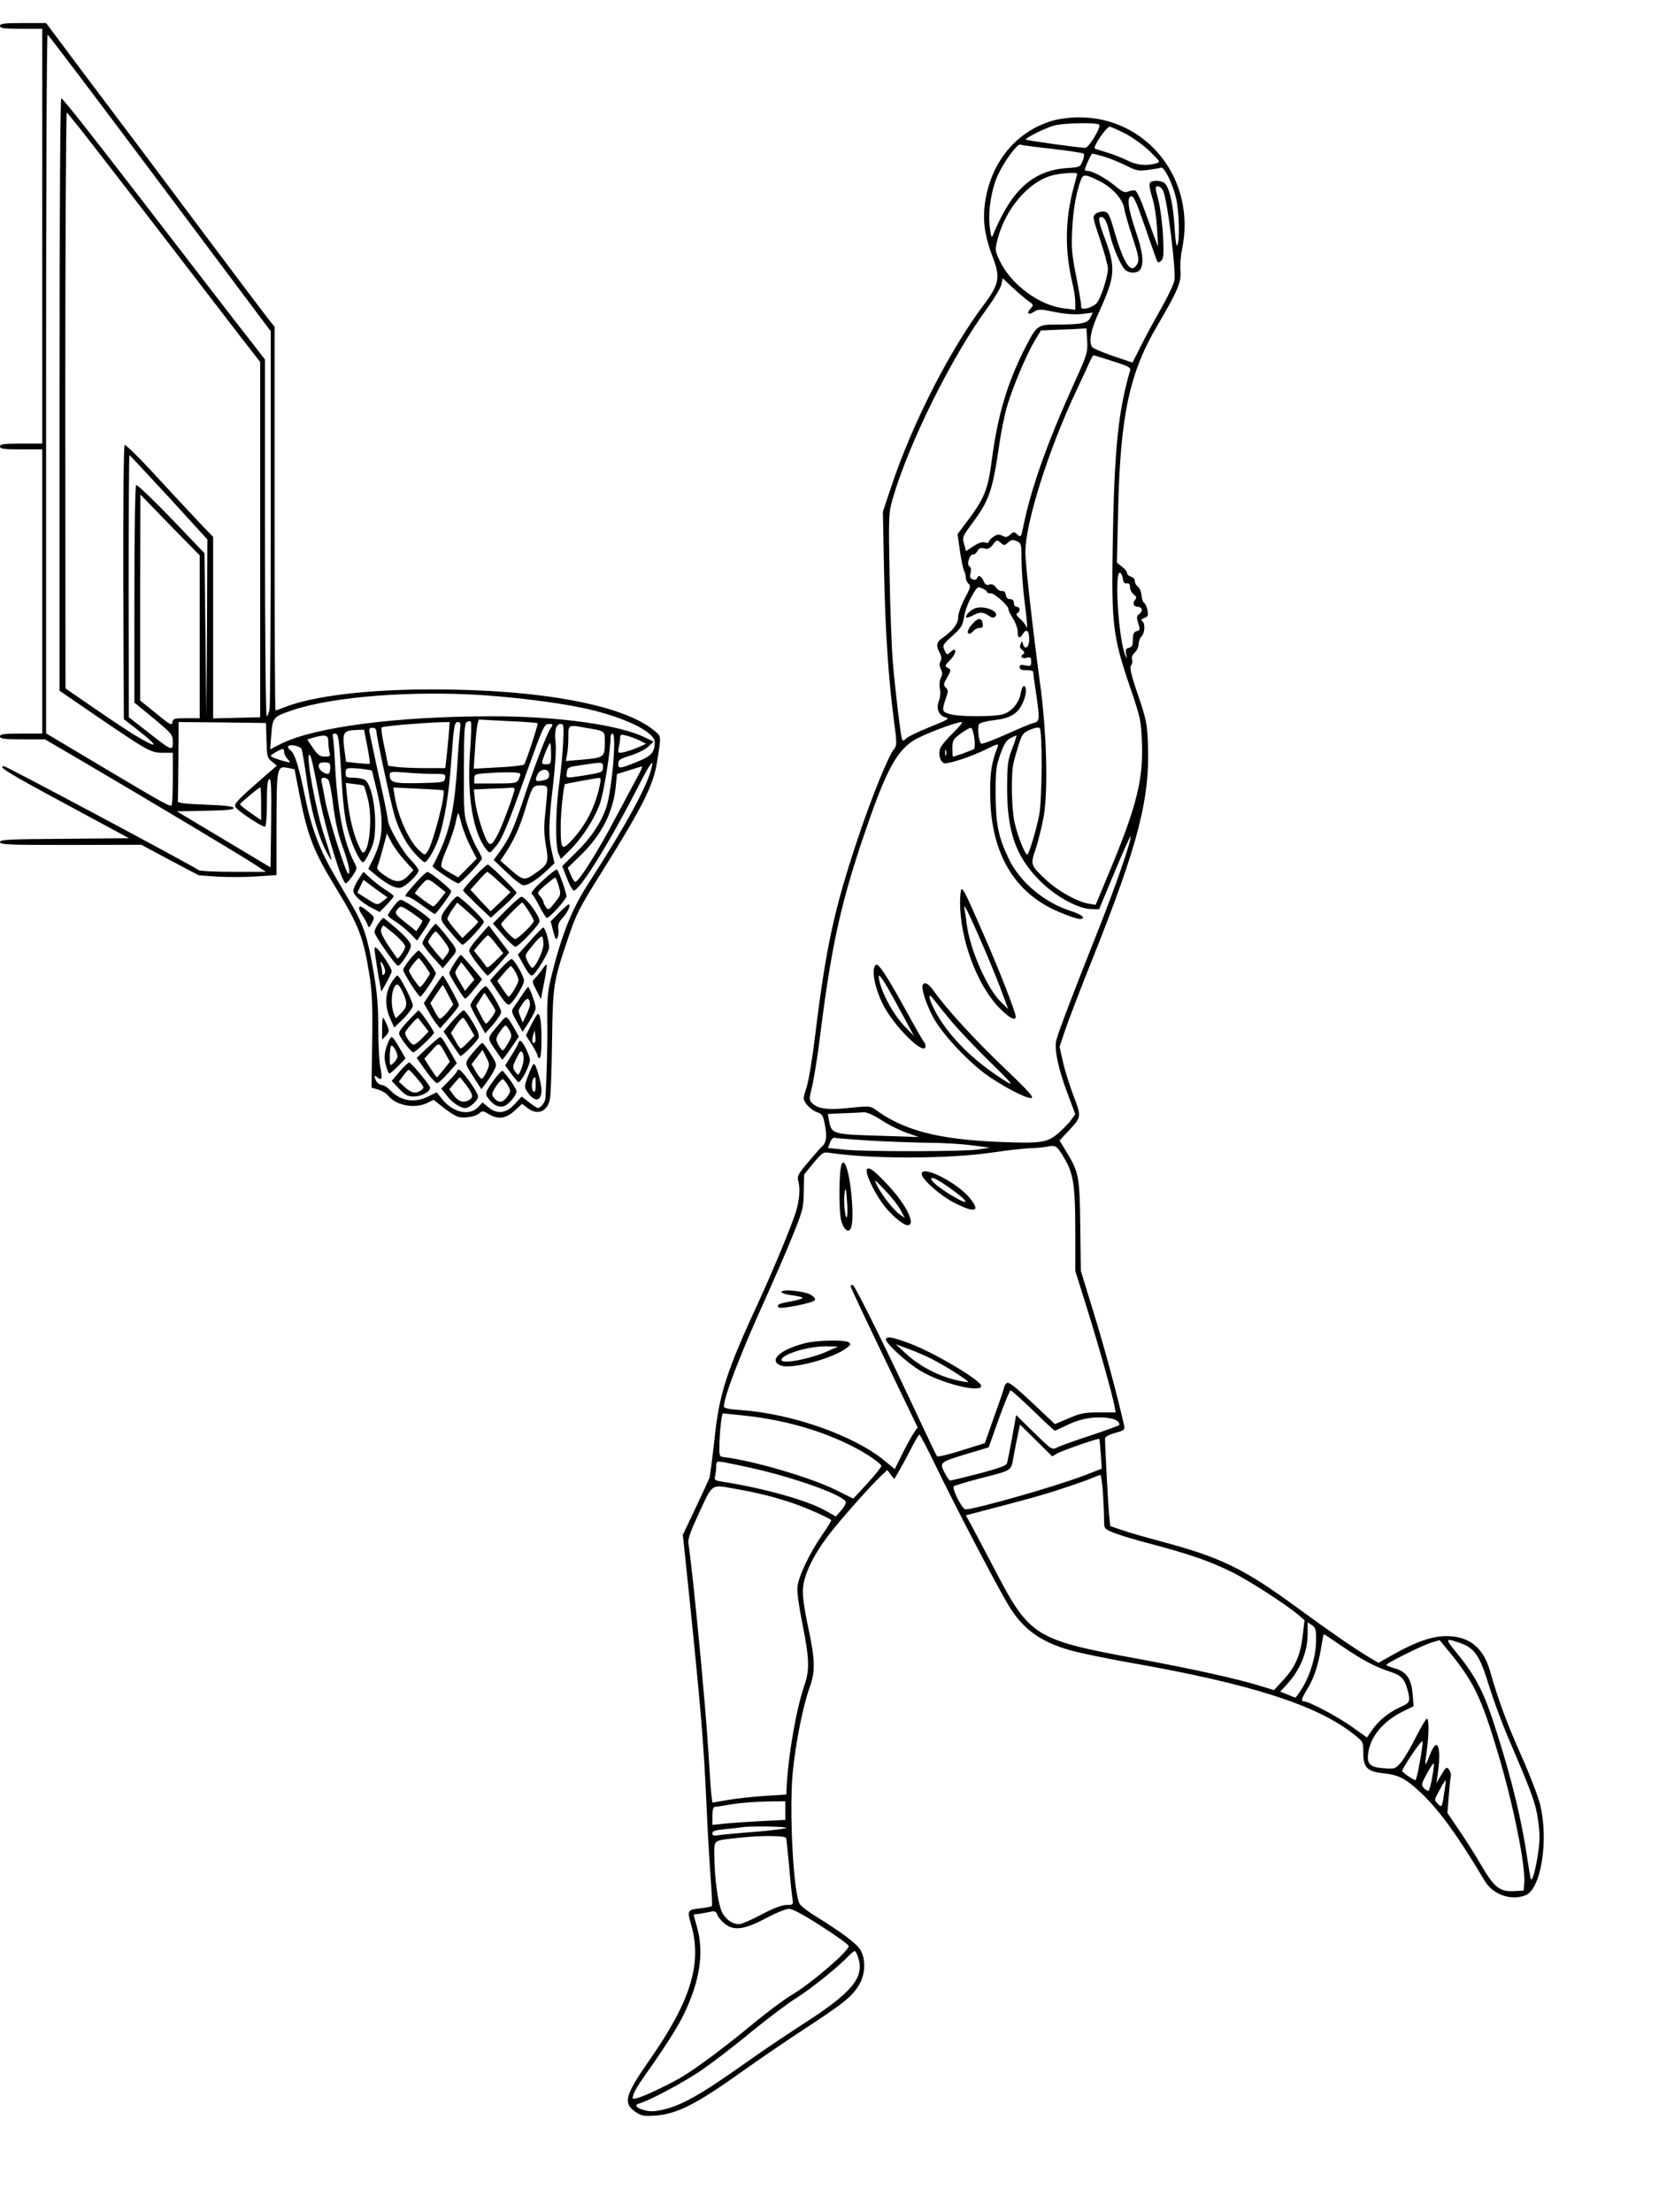<?xml version="1.0" standalone="no"?>
<!DOCTYPE svg PUBLIC "-//W3C//DTD SVG 20010904//EN"
 "http://www.w3.org/TR/2001/REC-SVG-20010904/DTD/svg10.dtd">
<svg version="1.0" xmlns="http://www.w3.org/2000/svg"
 width="864pt" height="1152pt" viewBox="0 0 864 1152"
 preserveAspectRatio="xMidYMid meet">

<g transform="translate(0,1152) scale(0.1,-0.1)"
fill="#000000" stroke="none">
<path d="M0 11385 c0 -12 19 -15 110 -15 l110 0 0 -1080 0 -1080 -110 0 c-91
0 -110 -3 -110 -15 0 -12 19 -15 110 -15 l110 0 0 -740 0 -740 -110 0 c-91 0
-110 -3 -110 -15 0 -12 20 -15 117 -15 l117 0 210 -123 c314 -184 834 -495
891 -534 l50 -33 -171 0 c-93 0 -174 4 -180 9 -17 16 -1001 541 -1013 541 -37
0 24 -37 323 -198 l328 -177 -336 -3 c-292 -2 -336 -4 -336 -17 0 -14 46 -15
368 -15 l368 1 149 -80 150 -79 98 -7 c54 -3 145 -3 202 1 l105 7 0 266 c1
297 2 304 60 292 l34 -7 26 -134 c42 -214 74 -295 189 -483 121 -198 145 -260
177 -467 12 -80 15 -161 12 -340 l-3 -234 35 -10 c19 -6 43 -20 52 -32 41 -51
136 -69 202 -38 l34 17 53 -42 c29 -23 63 -44 76 -47 33 -9 94 2 111 20 13 12
19 12 46 -5 49 -30 90 -25 136 17 l39 36 27 -21 c52 -41 104 -21 118 45 4 17
9 152 11 300 4 296 7 312 82 534 44 132 60 163 182 357 206 329 263 443 282
560 23 144 24 137 -12 167 -160 135 -593 216 -1159 216 -336 0 -617 -34 -763
-91 -26 -10 -50 -19 -52 -19 -3 0 -5 450 -5 999 l0 999 -23 29 c-13 15 -187
246 -387 513 -199 267 -375 501 -390 520 -14 19 -108 144 -209 278 l-181 242
-120 0 c-100 0 -120 -3 -120 -15z m832 -818 l578 -772 0 -965 c0 -531 -3 -982
-6 -1002 -4 -21 -11 -38 -15 -38 -5 0 -9 410 -9 929 l0 929 -73 94 c-40 51
-165 212 -277 358 -514 668 -698 904 -711 908 -5 2 -9 -571 -9 -1541 l0 -1544
197 -135 c265 -180 278 -188 341 -188 l52 0 0 -133 c0 -74 -3 -136 -6 -140 -9
-9 -34 5 -362 200 l-292 174 0 1819 c0 1001 3 1820 8 1819 4 0 267 -348 584
-772z m-415 283 c59 -75 306 -394 583 -755 80 -104 193 -251 250 -325 l105
-135 0 -925 0 -925 -122 -3 -123 -3 0 472 0 473 -72 75 c-40 42 -142 152 -227
244 -87 95 -158 164 -162 160 -5 -5 -8 -326 -7 -718 l3 -710 77 -60 c111 -87
102 -97 -22 -22 -36 22 -131 85 -212 141 l-147 101 -1 1505 c0 827 4 1500 8
1495 5 -6 36 -44 69 -85z m462 -1919 l201 -220 -2 -463 -3 -463 -5 427 -5 427
-173 181 c-96 99 -178 178 -183 174 -5 -3 -9 -239 -9 -569 l0 -564 100 -82
c95 -79 100 -85 100 -122 0 -50 -3 -49 -129 50 l-100 78 -1 683 c0 375 2 682
4 682 2 0 94 -99 205 -219z m161 -727 l0 -424 -69 0 c-63 0 -70 -2 -73 -21 -3
-19 -12 -14 -85 46 l-83 67 0 537 1 536 154 -159 155 -158 0 -424z m1475 -304
c215 -15 452 -47 582 -81 183 -47 313 -115 313 -164 0 -51 -17 -71 -82 -98
-100 -41 -108 -42 -108 -15 0 21 9 27 62 43 33 10 75 30 92 45 l30 28 -39 19
c-134 68 -454 113 -802 113 -497 0 -928 -56 -1103 -145 l-53 -27 6 77 c7 90 9
93 117 129 211 69 613 100 985 76z m-66 -280 c-19 -239 13 -436 85 -525 16
-20 17 -19 46 15 35 40 59 97 170 408 78 217 85 232 108 232 24 0 24 0 7 -27
-19 -29 -86 -204 -146 -387 -45 -133 -66 -180 -114 -248 l-34 -46 69 -66 c37
-36 76 -66 87 -66 25 0 71 30 121 77 l40 38 -14 60 c-19 81 -17 150 6 345 11
95 17 186 14 216 -8 67 1 104 25 104 17 0 18 -8 14 -92 -2 -51 -11 -147 -20
-213 -20 -141 -22 -327 -5 -369 l13 -29 45 44 c66 65 130 164 159 246 20 59
55 273 55 346 0 9 5 17 10 17 23 0 -4 -305 -34 -389 -29 -81 -80 -156 -154
-228 l-74 -73 24 -62 c13 -34 29 -63 35 -65 27 -9 188 250 332 532 28 56 58
110 66 120 15 19 15 18 9 -10 -20 -94 -132 -299 -326 -600 -88 -135 -140 -264
-193 -475 -23 -91 -26 -123 -25 -245 2 -115 -2 -260 -9 -402 -1 -21 -25 -53
-40 -53 -5 0 -25 14 -46 30 l-38 30 -37 -40 c-45 -49 -91 -54 -138 -15 l-29
24 -23 -24 c-45 -48 -131 -29 -187 41 l-29 36 -42 -21 c-73 -37 -147 -25 -201
33 -14 14 -33 26 -42 26 -10 0 -23 9 -29 19 -14 28 -12 36 5 21 24 -20 28 -6
16 50 -6 28 -11 120 -11 205 0 118 -6 187 -25 297 -29 172 -52 241 -110 341
-25 43 -65 111 -90 154 -84 144 -124 253 -159 426 -31 152 -52 217 -76 232 -5
3 -10 11 -10 16 0 16 62 6 70 -11 4 -8 15 -73 25 -143 20 -154 54 -287 96
-374 17 -36 33 -63 35 -61 2 2 -14 56 -35 119 -44 129 -100 429 -80 429 8 0
18 -42 53 -226 33 -170 117 -444 137 -444 5 0 20 18 35 39 25 38 25 40 8 72
-55 107 -87 272 -99 504 -3 72 -9 138 -11 148 -4 11 0 17 10 17 19 0 22 -19
35 -240 6 -111 17 -203 30 -252 21 -83 65 -178 82 -178 5 0 22 26 36 57 22 48
26 72 27 148 0 98 -23 201 -52 223 -9 6 -35 12 -59 12 -39 0 -43 2 -43 25 0
22 4 25 33 25 17 0 48 -3 68 -6 l36 -6 22 -90 c43 -173 38 -267 -21 -382 l-20
-40 33 -28 c66 -55 114 -79 140 -69 30 11 89 70 89 89 0 7 -21 34 -46 60 -41
43 -114 171 -114 202 0 7 -11 65 -25 129 -22 97 -46 210 -71 329 -3 17 0 22
16 22 12 0 20 -7 20 -17 0 -28 79 -393 97 -448 25 -78 61 -143 105 -191 22
-24 44 -44 49 -44 14 0 50 60 71 118 32 91 56 236 68 408 14 191 16 204 36
204 12 0 14 -9 9 -47 -3 -27 -10 -117 -15 -202 -17 -237 -44 -345 -127 -501
-4 -7 120 -90 134 -90 12 0 123 116 123 130 0 4 -11 28 -25 51 -14 24 -35 73
-47 109 -22 61 -23 81 -22 303 0 195 3 240 15 247 7 5 17 6 21 2 4 -4 2 -68
-3 -142z m351 134 c4 -5 -58 -194 -70 -215 -3 -4 -64 -12 -135 -15 l-128 -7 7
103 c3 56 9 114 13 128 l6 25 151 -8 c83 -3 153 -9 156 -11z m-1412 -89 c2
-83 4 -92 28 -111 l26 -21 -68 -59 c-131 -114 -155 -139 -149 -154 7 -20 145
-111 156 -104 5 3 9 58 9 124 0 85 3 119 13 123 9 3 11 -45 9 -228 l-3 -232
-244 146 -244 146 150 3 c113 2 149 6 146 15 -2 8 -47 13 -148 17 -107 4 -144
8 -143 18 1 6 2 102 3 212 l1 200 228 -2 227 -3 3 -90z m948 18 c-4 -43 -9
-97 -12 -120 l-5 -43 -103 0 c-57 0 -124 3 -148 6 l-46 6 -20 97 c-12 53 -18
99 -14 103 7 7 197 23 305 27 l49 1 -6 -77z m720 46 c99 -17 94 -13 94 -79 0
-72 -5 -76 -119 -86 l-84 -7 6 33 c4 18 7 59 7 91 0 67 -3 66 96 48z m-1143
-96 c9 -48 15 -88 13 -90 -1 -2 -30 0 -63 3 l-61 7 -6 45 c-15 110 -11 118 65
121 l35 1 17 -87z m1422 29 l30 -15 -42 -19 c-23 -10 -56 -21 -74 -25 -32 -6
-32 -6 -26 27 4 18 7 41 7 50 0 16 4 17 38 8 20 -6 51 -17 67 -26z m-1625 -4
c0 -18 3 -43 6 -55 6 -20 3 -23 -24 -23 -25 0 -37 8 -62 45 l-30 44 32 10 c64
18 78 14 78 -21z m1160 -63 c0 -52 -1 -55 -26 -55 -21 0 -24 3 -18 22 12 38
34 88 39 88 3 0 5 -25 5 -55z m-1390 8 c0 -9 8 -25 18 -36 17 -19 16 -20 -10
-13 -38 9 -78 25 -78 30 0 6 51 35 63 36 4 0 7 -8 7 -17z m240 -83 c0 -16 -5
-30 -11 -30 -23 0 -49 22 -49 40 0 16 7 20 30 20 27 0 30 -3 30 -30z m1420 5
c0 -27 -3 -28 -110 -45 -86 -13 -82 -14 -78 18 3 26 7 28 78 38 111 17 110 17
110 -11z m187 -37 c-13 -24 -66 -123 -118 -221 -95 -181 -196 -341 -213 -339
-5 0 -16 17 -24 37 l-15 36 69 67 c109 107 168 225 181 358 l6 63 61 19 c34
11 65 20 69 21 4 1 -3 -18 -16 -41z m-467 -2 c0 -18 -7 -25 -32 -30 -39 -8
-44 -3 -30 29 16 35 62 36 62 1z m-602 4 c60 0 63 -1 60 -22 -3 -22 -7 -23
-132 -26 -135 -3 -156 3 -156 41 0 19 4 20 83 14 45 -4 110 -7 145 -7z m452
-1 c0 -6 -5 -19 -10 -30 -10 -17 -22 -19 -120 -19 l-110 0 0 24 c0 23 4 25 53
29 119 8 187 7 187 -4z m-1002 -27 c7 -5 18 -59 27 -133 10 -81 26 -153 46
-209 34 -92 46 -150 33 -150 -12 0 -100 279 -119 375 -8 44 -17 90 -20 103 -6
23 9 29 33 14z m1417 -24 c-22 -112 -69 -207 -142 -288 -57 -63 -63 -57 -63
65 0 74 15 213 23 222 3 2 155 30 175 32 10 1 12 -8 7 -31z m-1230 -10 c3 -2
12 -33 21 -69 25 -97 8 -279 -27 -279 -4 0 -18 28 -32 63 -24 62 -41 143 -51
246 l-5 54 45 -6 c25 -2 47 -7 49 -9z m955 -23 c0 -14 -5 -67 -10 -118 -8 -70
-7 -110 3 -170 16 -90 12 -99 -59 -147 -52 -37 -61 -35 -128 24 l-50 44 26 39
c44 67 75 135 103 228 37 121 39 125 80 125 31 0 35 -3 35 -25z m-1490 -71 l0
-85 -55 38 c-30 21 -55 41 -55 45 0 6 99 88 106 88 2 0 4 -39 4 -86z m949 70
c15 -12 -55 -281 -83 -319 -14 -20 -15 -19 -46 10 -52 49 -109 178 -125 282
l-7 42 129 -6 c70 -3 130 -7 132 -9z m371 7 c0 -18 -62 -186 -86 -233 -28 -54
-38 -63 -53 -44 -19 23 -60 154 -67 216 l-6 59 88 4 c49 1 97 4 107 5 9 1 17
-2 17 -7z m-275 -186 c9 -32 30 -85 47 -117 l31 -59 -48 -49 -49 -49 -38 22
c-22 12 -43 26 -48 32 -6 7 3 40 25 91 19 43 40 105 47 136 6 32 13 56 15 54
2 -2 10 -29 18 -61z m-299 -184 l47 -52 -28 -30 c-37 -37 -65 -37 -121 2 -34
23 -44 35 -38 47 4 10 17 52 28 94 l21 78 22 -43 c12 -24 43 -67 69 -96z"/>
<path d="M2471 6955 c-34 -36 -61 -68 -59 -73 2 -4 35 -37 73 -74 l71 -67 67
60 c37 33 67 65 67 70 0 9 -134 141 -149 147 -4 1 -36 -27 -70 -63z m131 -29
l57 -52 -52 -50 -52 -50 -53 56 -52 57 41 46 c22 26 44 47 47 47 4 -1 33 -25
64 -54z"/>
<path d="M2827 6935 c-42 -38 -64 -65 -58 -70 6 -3 25 -33 41 -66 17 -32 34
-59 38 -59 14 0 102 97 102 113 0 18 -39 128 -49 139 -3 3 -37 -22 -74 -57z
m83 -30 c12 -43 12 -45 -21 -86 -30 -38 -33 -40 -46 -23 -7 10 -13 22 -13 28
0 5 -8 18 -17 29 -17 18 -16 20 27 58 25 21 48 39 51 39 4 0 12 -20 19 -45z"/>
<path d="M1866 6940 c-14 -22 -26 -48 -26 -59 0 -22 45 -63 100 -91 l37 -19
37 37 c20 21 36 41 36 45 0 4 -18 18 -40 32 -23 14 -58 41 -79 60 l-38 35 -27
-40z m129 -112 c-30 -23 -30 -23 -86 13 l-48 30 16 34 16 33 62 -46 63 -45
-23 -19z"/>
<path d="M2163 6920 c-56 -62 -61 -70 -39 -70 8 0 41 -20 75 -45 34 -25 63
-45 65 -45 7 0 86 107 86 118 0 12 -110 102 -125 101 -5 0 -34 -26 -62 -59z
m135 -28 l23 -18 -28 -36 c-15 -21 -32 -37 -36 -38 -5 0 -27 15 -50 32 -23 18
-44 34 -46 35 -2 1 11 20 30 41 38 43 33 43 107 -16z"/>
<path d="M2344 6816 c-61 -80 -61 -77 2 -150 30 -36 58 -66 62 -66 14 0 112
106 112 120 0 13 -103 113 -135 132 -5 3 -24 -13 -41 -36z m146 -96 c0 -3 -18
-24 -41 -45 l-41 -40 -39 45 c-21 25 -39 50 -39 55 0 6 11 27 25 48 l26 37 54
-47 c30 -27 55 -50 55 -53z"/>
<path d="M2636 6781 l-69 -70 52 -60 c29 -34 59 -61 65 -61 17 0 126 115 126
132 0 30 -73 128 -95 128 -6 0 -41 -31 -79 -69z m117 -5 c15 -24 27 -47 27
-52 0 -14 -83 -94 -97 -94 -11 0 -73 65 -73 78 0 8 102 112 110 112 3 0 17
-20 33 -44z"/>
<path d="M2051 6801 c-17 -21 -31 -43 -31 -47 0 -5 18 -20 40 -33 22 -14 56
-42 76 -62 l36 -37 34 50 c19 27 34 54 34 59 0 8 -92 74 -137 97 -19 11 -25 8
-52 -27z m97 -36 c28 -20 52 -38 52 -41 0 -2 -7 -16 -16 -29 l-16 -24 -51 41
c-59 46 -64 53 -47 73 17 20 18 20 78 -20z"/>
<path d="M2911 6766 l-43 -44 13 -51 c10 -40 15 -48 22 -35 5 9 7 29 5 46 -4
22 2 37 22 58 27 29 45 70 31 70 -4 0 -26 -20 -50 -44z"/>
<path d="M1870 6789 c0 -6 8 -23 18 -37 10 -15 22 -36 26 -47 7 -19 9 -18 23
9 15 29 15 30 -18 57 -37 31 -49 35 -49 18z"/>
<path d="M1971 6711 c-12 -16 -21 -36 -21 -45 0 -17 110 -174 122 -175 14 -2
68 82 68 104 0 15 -23 43 -69 84 -38 33 -72 61 -74 61 -3 0 -15 -13 -26 -29z
m85 -57 c30 -26 54 -54 54 -63 0 -17 -36 -69 -42 -61 -65 91 -89 133 -83 150
3 11 9 20 12 20 2 0 29 -21 59 -46z"/>
<path d="M2232 6666 c-18 -24 -32 -50 -32 -58 1 -7 24 -39 53 -71 l53 -59 38
46 c43 52 45 41 -29 135 -22 27 -43 50 -46 51 -3 0 -20 -20 -37 -44z m76 -40
c37 -50 38 -53 14 -84 l-17 -22 -38 44 c-20 25 -37 47 -37 51 0 10 32 55 39
55 3 0 21 -20 39 -44z"/>
<path d="M2492 6639 c-33 -36 -52 -65 -48 -74 8 -23 87 -125 96 -125 5 0 31
27 60 60 l52 60 -53 70 c-29 39 -53 70 -53 70 -1 0 -25 -27 -54 -61z m92 -36
l37 -47 -42 -41 c-38 -37 -42 -39 -52 -21 -7 10 -23 32 -36 47 l-23 29 33 39
c19 22 37 40 40 40 4 1 23 -20 43 -46z"/>
<path d="M2760 6619 l-63 -70 23 -42 c28 -51 40 -67 50 -67 16 0 90 122 90
147 0 33 -21 103 -31 103 -4 0 -35 -32 -69 -71z m70 -16 c0 -35 -42 -123 -59
-123 -4 0 -14 15 -23 33 -16 33 -16 33 26 84 22 28 44 49 49 46 4 -2 7 -20 7
-40z"/>
<path d="M1955 6540 c4 -30 13 -84 19 -120 l12 -64 27 48 c15 27 27 53 27 59
0 14 -57 102 -77 118 -14 12 -15 8 -8 -41z m46 -57 c7 -18 6 -30 -1 -37 -7 -7
-10 -3 -10 11 0 12 -3 28 -6 37 -3 9 -3 16 0 16 4 0 11 -12 17 -27z"/>
<path d="M2136 6526 c-20 -24 -36 -50 -36 -57 0 -15 79 -139 89 -139 9 1 81
107 81 121 0 14 -79 119 -90 119 -4 0 -24 -20 -44 -44z m78 -36 l26 -40 -22
-35 c-13 -19 -26 -35 -30 -35 -8 0 -58 74 -58 85 0 10 43 65 51 65 3 0 18 -18
33 -40z"/>
<path d="M2368 6506 c-16 -24 -28 -48 -28 -54 0 -11 69 -122 81 -132 4 -3 25
19 48 48 l42 52 -52 63 c-29 34 -55 63 -58 64 -3 2 -18 -17 -33 -41z m78 -116
l-24 -30 -26 44 c-31 53 -30 50 -10 81 l16 25 35 -45 34 -46 -25 -29z"/>
<path d="M2603 6471 l-51 -56 45 -68 c36 -53 49 -65 59 -56 26 21 74 103 73
123 -1 24 -50 108 -64 112 -6 1 -33 -24 -62 -55z m80 -10 c9 -16 17 -36 17
-45 0 -17 -41 -86 -51 -86 -3 0 -18 19 -32 41 l-27 41 32 38 c18 21 35 39 38
39 3 1 13 -12 23 -28z"/>
<path d="M2826 6475 c-10 -15 -26 -35 -37 -46 -19 -19 -19 -20 4 -65 l24 -47
17 88 c10 48 15 89 13 91 -2 3 -12 -7 -21 -21z"/>
<path d="M2039 6404 c-33 -54 -36 -119 -9 -183 l23 -52 49 47 c26 27 48 57 48
67 0 23 -69 157 -80 157 -5 0 -18 -16 -31 -36z m63 -61 c22 -49 18 -70 -17
-103 l-24 -23 -11 27 c-13 36 -13 99 1 130 15 32 26 25 51 -31z"/>
<path d="M2255 6368 l-48 -72 23 -40 c12 -23 31 -52 42 -66 l20 -25 49 55 c27
30 49 60 49 67 0 10 -78 153 -84 153 -2 0 -25 -32 -51 -72z m80 -29 l26 -50
-31 -40 c-18 -21 -36 -37 -41 -33 -5 3 -18 22 -28 43 l-20 37 31 47 c17 26 32
47 34 47 2 0 15 -23 29 -51z"/>
<path d="M2486 6343 c-20 -25 -36 -51 -36 -57 0 -6 18 -42 39 -79 l38 -68 42
47 c22 26 41 55 41 65 0 18 -62 123 -79 133 -5 3 -25 -15 -45 -41z m94 -86 c0
-12 -40 -67 -49 -67 -4 0 -17 21 -29 46 l-23 46 22 35 22 34 28 -43 c16 -24
29 -47 29 -51z"/>
<path d="M2718 6337 c-15 -23 -34 -51 -42 -62 -14 -19 -13 -25 15 -74 l31 -54
34 53 c19 30 34 61 34 70 0 20 -32 110 -39 110 -4 0 -18 -20 -33 -43z m42 -48
c0 -8 -9 -33 -19 -55 l-19 -39 -11 28 c-14 36 -15 32 11 71 22 34 37 32 38 -5z"/>
<path d="M2123 6201 c-45 -49 -50 -58 -40 -76 21 -37 61 -85 69 -85 12 0 108
91 108 102 0 11 -73 118 -80 116 -3 0 -28 -26 -57 -57z m82 -17 l27 -36 -33
-34 c-18 -19 -38 -34 -45 -34 -13 0 -44 43 -44 62 0 10 54 72 66 77 1 1 14
-15 29 -35z"/>
<path d="M2357 6204 l-47 -55 41 -62 c23 -34 44 -64 46 -66 5 -6 82 69 94 92
7 13 1 33 -28 82 -21 35 -42 64 -48 64 -5 0 -31 -25 -58 -55z m87 -31 l27 -46
-33 -34 c-17 -18 -35 -33 -38 -33 -4 0 -17 18 -29 41 l-23 40 27 40 c15 21 31
39 36 39 4 0 19 -21 33 -47z"/>
<path d="M2767 6184 l-28 -56 31 -48 c16 -26 30 -52 30 -58 0 -7 5 -12 10 -12
6 0 10 37 10 93 0 91 -6 137 -19 137 -3 0 -19 -25 -34 -56z m19 -92 c-12 -12
-18 8 -10 35 l8 28 4 -28 c2 -16 1 -31 -2 -35z"/>
<path d="M2600 6188 c-65 -77 -64 -70 -24 -130 20 -29 37 -54 39 -56 2 -2 22
24 45 58 l42 62 -18 33 c-10 18 -25 43 -33 54 -16 20 -17 20 -51 -21z m54 -35
c13 -25 12 -31 -8 -65 -11 -21 -24 -38 -28 -38 -4 0 -14 13 -23 30 -14 28 -14
32 7 65 13 19 26 35 30 35 4 0 14 -12 22 -27z"/>
<path d="M1990 6163 l0 -57 20 21 c18 20 18 24 5 57 -9 20 -17 36 -20 36 -3 0
-5 -26 -5 -57z"/>
<path d="M2022 6093 c-21 -52 -24 -80 -12 -122 6 -22 14 -41 18 -41 5 0 25 18
46 39 l38 39 -32 56 c-17 31 -35 56 -40 56 -4 0 -12 -12 -18 -27z m48 -74 c0
-9 -9 -24 -20 -34 -20 -18 -20 -17 -20 32 0 27 3 53 7 57 8 8 32 -32 33 -55z"/>
<path d="M2227 6065 l-57 -54 47 -66 c25 -36 52 -65 59 -65 7 0 33 23 58 52
l45 51 -26 46 c-43 75 -53 91 -61 91 -4 -1 -33 -25 -65 -55z m93 -32 l23 -42
-32 -40 c-18 -23 -34 -41 -36 -41 -2 0 -17 22 -34 48 l-31 49 37 41 c40 46 40
46 73 -15z"/>
<path d="M2700 6090 c0 -5 -16 -34 -35 -64 l-34 -54 29 -40 c16 -22 34 -43 39
-47 12 -7 61 87 61 115 -1 24 -38 100 -50 100 -5 0 -10 -4 -10 -10z m25 -103
c-4 -18 -12 -40 -17 -50 -9 -18 -11 -18 -25 3 -15 21 -14 26 6 68 20 40 24 44
33 29 5 -10 6 -32 3 -50z"/>
<path d="M2475 6053 c-59 -71 -59 -64 -11 -138 l43 -67 25 33 c14 19 33 48 41
65 16 30 15 33 -19 88 -20 31 -39 56 -42 55 -4 0 -20 -17 -37 -36z m59 -115
c-9 -21 -22 -37 -27 -35 -5 1 -19 19 -30 39 l-21 36 28 37 29 38 19 -38 c19
-36 19 -39 2 -77z"/>
<path d="M2082 5941 l-42 -50 38 -40 c32 -34 46 -41 76 -41 40 0 86 24 86 46
0 12 -94 126 -108 131 -4 2 -26 -19 -50 -46z m92 -39 c36 -43 37 -47 20 -59
-27 -20 -51 -16 -85 15 l-32 29 23 31 c13 18 26 32 29 31 3 0 23 -21 45 -47z"/>
<path d="M2751 5920 c-21 -56 -21 -61 -5 -85 37 -57 74 -53 74 8 0 37 -29 137
-39 137 -5 0 -18 -27 -30 -60z m39 -51 c0 -24 -4 -38 -10 -34 -17 10 -11 75 7
75 2 0 3 -18 3 -41z"/>
<path d="M2380 5942 c0 -4 -18 -26 -41 -49 l-41 -42 29 -36 c28 -37 70 -65 96
-65 23 0 67 40 67 60 0 21 -85 140 -100 140 -5 0 -10 -3 -10 -8z m49 -74 c36
-49 38 -63 11 -78 -28 -15 -55 -5 -80 30 l-20 28 26 31 c14 17 27 31 29 31 2
0 17 -19 34 -42z"/>
<path d="M2571 5894 c-46 -64 -48 -70 -23 -100 24 -31 53 -43 78 -34 25 10 64
57 64 77 0 12 -33 62 -71 106 -4 5 -25 -17 -48 -49z m73 -24 c16 -29 17 -33 1
-56 -23 -35 -43 -40 -67 -17 -17 18 -18 24 -8 44 15 28 40 59 49 59 4 0 15
-14 25 -30z"/>
<path d="M5491 10894 c-187 -50 -322 -205 -358 -410 -18 -104 -7 -187 37 -303
41 -105 34 -141 -47 -249 -175 -232 -372 -618 -480 -942 l-45 -135 6 -305 c6
-312 23 -566 52 -786 15 -110 15 -126 2 -142 -30 -34 -122 -261 -193 -476
-121 -362 -165 -566 -220 -1021 -14 -115 -34 -237 -45 -269 -19 -59 -19 -59 1
-87 11 -15 34 -33 52 -40 30 -10 34 -17 44 -72 11 -57 6 -89 -16 -107 -4 -3
-35 -38 -69 -78 -54 -64 -61 -76 -55 -100 12 -40 6 -107 -13 -166 -26 -80
-116 -297 -189 -456 -172 -372 -210 -489 -234 -725 -11 -99 -23 -189 -26 -200
-4 -11 -37 -83 -73 -159 l-66 -139 12 -111 c83 -799 96 -955 112 -1306 5 -124
15 -289 21 -368 6 -79 9 -146 6 -148 -2 -3 -27 -7 -55 -11 -74 -8 -74 -9 -52
-88 57 -200 -3 -395 -215 -699 -130 -186 -142 -228 -75 -274 30 -20 44 -23
100 -19 115 7 220 61 465 237 72 51 209 145 305 208 211 138 254 172 291 231
36 56 40 138 9 188 -19 32 -96 90 -230 173 -40 24 -78 53 -85 65 -33 53 -56
487 -36 690 15 151 53 341 87 436 32 88 30 146 -12 339 -17 82 -25 142 -22
179 5 70 51 167 128 270 56 75 217 257 279 316 l32 30 18 -24 18 -23 20 33
c11 19 40 71 63 116 23 46 45 83 48 83 4 -1 43 -76 87 -167 93 -193 306 -602
374 -717 75 -127 168 -196 326 -240 50 -14 194 -44 320 -66 619 -109 963 -219
1154 -370 51 -40 51 -41 51 -98 0 -78 21 -98 110 -107 75 -8 113 -28 189 -100
95 -89 194 -225 333 -459 43 -72 136 -105 212 -76 82 31 123 290 76 476 -11
43 -54 155 -96 249 -74 165 -122 295 -164 443 -35 123 -109 182 -228 182 -73
0 -157 -29 -273 -94 l-80 -45 -49 29 c-71 42 -202 132 -370 255 -283 208 -401
265 -720 350 -74 20 -163 45 -196 57 l-62 21 -6 61 c-5 51 -21 349 -21 395 0
9 21 20 52 29 46 12 52 17 48 36 -32 143 -99 395 -156 580 l-70 228 -3 232
c-3 257 -7 281 -71 386 l-37 61 45 48 c70 75 70 73 27 187 -21 56 -46 136 -55
178 l-17 75 28 83 c15 46 81 218 147 383 237 594 298 832 285 1122 -4 95 -10
124 -52 246 -37 108 -44 142 -35 153 6 7 8 21 5 30 -4 11 1 24 14 36 11 10 20
30 20 44 0 14 7 32 15 40 18 18 20 70 3 80 -7 5 -4 10 12 16 19 7 21 13 16 40
-3 18 -11 35 -18 39 -6 4 -12 22 -13 40 -2 18 -10 38 -19 44 -9 7 -16 20 -16
30 0 9 -9 19 -20 22 -11 3 -20 11 -20 18 0 8 -12 23 -27 34 l-26 21 6 268 c11
493 58 718 203 964 108 184 127 230 122 288 -3 27 1 77 8 112 76 362 -182 690
-541 687 -38 0 -94 -7 -124 -15z m234 -24 c9 -15 -55 -120 -73 -120 -35 1
-304 38 -309 43 -6 7 89 55 142 72 47 15 231 19 240 5z m138 -47 c39 -21 96
-62 126 -92 55 -54 56 -55 31 -62 -49 -14 -101 -9 -148 15 -26 13 -74 32 -107
42 -33 10 -61 19 -63 20 -12 8 60 114 77 114 7 0 45 -17 84 -37z m-383 -78
c85 -10 159 -21 163 -25 5 -4 2 -22 -5 -39 -12 -31 -16 -32 -79 -36 -178 -12
-290 -112 -386 -345 -9 -22 -11 -19 -18 35 -11 83 8 202 44 278 35 73 100 160
115 154 6 -3 81 -13 166 -22z m271 -41 c30 -9 81 -30 113 -46 53 -27 65 -29
114 -23 30 4 61 9 68 12 17 6 60 -80 79 -159 16 -68 20 -225 6 -246 -5 -8 -10
31 -14 95 -7 122 -28 212 -54 231 -10 7 -31 12 -48 10 -35 -3 -36 -13 -11 -98
9 -30 19 -98 22 -150 l5 -95 -21 55 c-11 30 -34 95 -52 143 -17 49 -38 91 -45
94 -8 3 -24 1 -36 -4 -18 -8 -29 -4 -67 27 -49 41 -120 80 -145 80 -8 0 -15 2
-15 5 0 13 33 85 39 85 4 0 32 -7 62 -16z m-141 -89 c0 -3 -9 -37 -20 -77 -43
-161 -45 -321 -6 -488 9 -36 16 -82 16 -104 l0 -39 -57 7 c-129 14 -278 124
-337 249 -25 54 -25 56 -10 113 40 156 161 298 282 330 47 13 132 18 132 9z
m120 -40 c64 -33 116 -91 125 -140 3 -22 22 -87 41 -144 38 -116 40 -129 20
-156 -29 -39 -64 17 -111 175 -27 95 -33 105 -55 108 -14 2 -33 -3 -43 -11
-18 -13 -17 -18 22 -135 23 -67 41 -135 41 -151 0 -41 -37 -155 -58 -179 -9
-11 -32 -23 -49 -27 -30 -6 -33 -4 -33 17 0 13 -12 82 -26 153 -22 110 -25
147 -20 240 5 104 21 194 45 258 12 32 23 31 101 -8z m328 -50 c22 -47 68
-417 58 -466 -3 -19 -35 -86 -71 -149 -36 -63 -84 -152 -106 -197 l-41 -81
-101 34 c-55 19 -104 40 -109 46 -19 30 -7 92 37 186 82 181 86 225 32 372
-36 96 -40 120 -23 120 19 0 30 -21 46 -90 15 -65 54 -157 77 -182 22 -24 69
-23 83 1 18 34 11 90 -24 194 -41 120 -49 180 -25 185 13 2 28 -31 69 -150 29
-84 57 -164 62 -177 7 -20 11 -21 24 -10 14 12 16 31 11 129 -3 63 -14 148
-24 188 -18 66 -18 72 -3 72 9 0 22 -11 28 -25z m-703 -572 c29 -20 29 -22 12
-40 -23 -26 -11 -36 19 -16 22 14 32 14 109 -2 57 -11 103 -14 140 -10 l56 7
-12 -25 c-13 -30 -46 -37 -171 -37 -107 0 -108 -1 -177 -137 -87 -175 -135
-338 -165 -563 -21 -165 -39 -206 -139 -338 l-40 -53 12 -87 c7 -48 17 -95 22
-104 5 -10 9 -26 9 -37 0 -10 7 -24 14 -31 13 -10 10 -21 -20 -77 -19 -36 -34
-79 -34 -98 0 -34 -28 -70 -83 -108 -30 -20 -33 -40 -13 -77 10 -18 11 -30 4
-44 -7 -13 -6 -25 2 -41 9 -17 9 -27 0 -45 -7 -13 -9 -36 -5 -57 4 -21 1 -48
-6 -65 -15 -38 1 -75 36 -84 22 -5 10 -13 -80 -49 -58 -23 -114 -50 -124 -59
-18 -17 -19 -17 -25 1 -7 27 -34 250 -46 393 -6 69 -14 272 -17 451 -6 318 -5
327 17 405 85 291 311 745 495 994 34 47 66 100 70 118 l7 33 51 -48 c29 -27
65 -58 82 -70z m307 -208 c3 -62 0 -71 -73 -232 -134 -297 -218 -532 -259
-731 -12 -60 -14 -62 -31 -46 -18 16 -20 16 -38 0 -16 -14 -23 -15 -41 -6 -17
9 -26 8 -46 -5 -13 -8 -24 -20 -24 -26 0 -6 -9 -8 -21 -4 -13 5 -33 -2 -59
-19 l-39 -26 -10 37 c-10 35 -8 40 38 102 94 127 109 169 146 421 9 63 27 151
40 195 29 99 104 277 146 344 l30 50 87 4 c48 1 101 4 119 5 l31 2 4 -65z
m133 -106 c78 -24 95 -33 91 -47 -63 -215 -83 -413 -91 -907 -7 -420 1 -482
91 -745 53 -157 57 -171 61 -286 8 -189 -27 -331 -163 -659 l-78 -187 -35 6
c-59 9 -158 64 -222 123 -83 78 -84 79 -54 166 13 41 32 116 41 168 23 136 15
441 -20 694 -36 265 -76 621 -76 678 0 155 121 538 270 852 29 61 58 125 66
143 8 17 16 32 19 32 3 0 48 -14 100 -31z m-545 -944 c17 15 24 16 45 7 24
-11 25 -16 25 -99 0 -49 7 -142 15 -208 16 -124 18 -163 8 -135 -3 8 -17 26
-31 38 -18 16 -23 26 -14 29 17 7 15 33 -3 33 -8 0 -15 9 -15 20 0 13 -7 20
-19 20 -13 0 -21 8 -23 23 -2 14 -9 21 -20 19 -9 -1 -23 7 -31 19 -10 14 -21
19 -34 15 -15 -5 -23 0 -31 19 -12 27 -28 33 -34 13 -3 -7 -12 -9 -22 -5 -14
6 -17 13 -11 34 4 17 2 29 -7 34 -15 10 2 65 20 62 6 -2 16 6 22 17 8 15 17
19 36 14 19 -5 29 0 45 20 20 26 22 26 40 10 18 -16 20 -16 39 1z m598 -189
c2 -18 8 -26 20 -24 12 2 17 -4 17 -20 0 -13 9 -30 19 -37 15 -12 17 -17 7
-29 -14 -17 -7 -36 14 -36 23 0 29 -22 10 -36 -16 -12 -17 -19 -7 -50 10 -32
9 -37 -9 -41 -14 -4 -19 -14 -19 -43 0 -30 -4 -39 -20 -43 -17 -4 -20 -11 -15
-34 5 -27 5 -27 -5 -4 -34 79 -58 438 -27 429 6 -3 13 -17 15 -32z m-708 -68
c0 -5 9 -8 21 -8 20 0 95 -68 91 -83 -1 -4 9 -25 23 -47 14 -22 25 -53 25 -70
0 -35 10 -38 28 -10 18 29 32 16 32 -31 0 -41 -24 -57 -33 -21 -4 16 -5 15
-12 -2 -6 -13 -3 -23 9 -31 11 -8 13 -15 7 -20 -21 -12 -11 -27 14 -21 22 6
25 3 25 -20 0 -23 -3 -25 -30 -19 -23 5 -30 3 -30 -9 0 -12 10 -16 35 -16 19
0 35 -3 35 -7 0 -5 7 -53 15 -108 21 -143 20 -152 -12 -160 -15 -3 -81 -31
-147 -61 -66 -29 -123 -51 -127 -46 -12 12 -20 86 -10 101 5 7 38 16 79 21 81
9 121 32 146 85 21 43 25 86 10 92 -7 2 -14 -13 -18 -36 -8 -51 -48 -98 -94
-111 -48 -13 -226 -13 -274 1 -42 11 -44 18 -23 80 14 38 14 45 1 58 -14 13
-13 19 7 54 21 37 21 39 3 49 -17 9 -16 13 14 43 34 36 34 71 -1 39 -17 -16
-19 -15 -30 10 -12 25 -9 29 40 74 47 42 54 53 62 100 4 29 22 77 39 106 29
51 32 53 55 42 14 -6 25 -14 25 -18z m-177 -735 c-33 -32 -63 -68 -67 -81 -10
-31 0 -68 20 -76 19 -7 145 34 226 75 46 23 59 27 55 14 -33 -86 -42 -137 -40
-255 2 -303 127 -514 361 -610 89 -37 122 -44 122 -27 0 7 -30 23 -69 35 -134
44 -259 149 -316 267 -56 116 -69 182 -70 340 0 124 3 148 25 208 18 51 31 72
52 83 15 8 29 14 31 14 3 0 -7 -30 -21 -67 -24 -61 -26 -82 -27 -208 0 -225
45 -355 169 -480 81 -82 200 -148 270 -149 l40 -1 80 192 c44 106 82 190 84
188 9 -9 -77 -259 -175 -505 -126 -317 -198 -506 -211 -554 -13 -47 8 -148 59
-284 l39 -104 -20 -28 c-11 -16 -41 -47 -66 -69 -58 -51 -90 -56 -299 -48
-329 13 -508 59 -662 173 -20 14 -34 15 -127 5 -115 -13 -170 -5 -198 26 -15
16 -14 24 2 88 9 39 27 149 39 245 58 465 105 686 220 1030 117 348 172 459
264 521 44 30 221 98 256 99 7 0 -14 -26 -46 -57z m462 -176 c-1 -109 -6 -218
-13 -252 -17 -85 -54 -205 -62 -205 -12 0 -49 93 -66 166 -16 72 -20 255 -5
314 4 19 17 61 27 94 16 52 23 61 59 76 25 11 44 14 50 8 6 -5 10 -85 10 -201z
m-351 152 c4 -29 3 -55 -1 -59 -7 -6 -100 -40 -110 -40 -2 0 -3 20 -3 44 0 40
4 47 42 75 23 17 47 31 54 31 6 0 14 -23 18 -51z m-147 -91 c-3 -7 -5 -2 -5
12 0 14 2 19 5 13 2 -7 2 -19 0 -25z m-338 -1900 c35 -24 94 -53 130 -66 l66
-23 -185 6 c-269 8 -269 8 -283 82 l-6 32 82 4 c45 1 93 4 106 5 15 1 51 -15
90 -40z m-54 -108 c94 -5 229 -10 300 -11 72 0 173 -6 225 -13 l95 -12 -60
-10 c-74 -11 -579 -12 -696 -1 l-87 9 11 29 c8 19 17 27 27 24 9 -3 92 -9 185
-15z m1010 -95 c45 -76 55 -142 55 -371 l0 -212 60 -192 c62 -198 132 -448
144 -510 l6 -35 -88 0 c-75 0 -97 -5 -157 -31 l-71 -30 -119 112 c-90 85 -123
110 -132 102 -7 -6 -13 -15 -13 -20 0 -6 -23 -74 -51 -151 l-50 -142 -121 -38
c-66 -21 -124 -35 -128 -30 -4 4 -39 78 -79 163 -167 359 -347 724 -359 728
-6 2 -12 -1 -12 -6 0 -6 79 -173 175 -373 l174 -362 -18 -26 c-10 -14 -37 -63
-60 -108 l-41 -83 -59 48 c-160 129 -478 240 -740 259 -66 4 -91 10 -91 19 0
51 93 291 220 569 42 94 104 235 136 315 55 136 59 150 60 235 l2 89 48 59
c48 57 50 59 89 53 230 -33 625 -31 855 4 74 11 158 20 185 21 28 0 68 4 90 8
44 9 49 5 90 -64z m-165 -1310 c59 -58 111 -105 113 -105 3 0 27 11 54 24 69
35 134 49 204 44 54 -4 78 -16 79 -38 0 -3 -66 -27 -147 -54 -82 -27 -161 -55
-176 -63 -28 -14 -29 -14 -122 77 l-93 91 -21 -118 c-12 -65 -24 -125 -27
-134 -3 -11 -47 -27 -147 -53 -78 -20 -145 -36 -149 -36 -4 0 -17 19 -29 42
-27 53 -25 54 120 98 l110 33 53 149 c29 81 57 148 61 148 4 0 57 -47 117
-105z m-1509 -26 c245 -25 480 -100 652 -208 37 -24 67 -48 67 -55 0 -6 -33
-47 -73 -91 l-73 -79 -95 47 c-130 64 -431 152 -579 169 -24 3 -25 5 -23 73 2
72 12 155 18 155 1 0 49 -5 106 -11z m1636 -197 c27 15 214 80 218 75 1 -1 5
-36 8 -79 l5 -76 -93 -36 c-149 -57 -567 -176 -617 -176 -17 0 -72 110 -61
120 4 4 64 22 132 40 178 46 165 37 180 117 7 37 17 90 23 117 l10 48 84 -83
84 -83 27 16z m-1587 -78 c215 -48 462 -136 484 -173 4 -6 -5 -26 -22 -45
l-29 -33 -49 28 c-95 55 -327 120 -547 154 -34 6 -38 9 -33 28 3 12 6 35 6 50
0 28 1 29 43 22 23 -4 89 -18 147 -31z m1824 -126 c3 -50 6 -113 6 -140 0 -48
0 -49 46 -68 25 -11 116 -39 202 -61 197 -52 303 -89 417 -145 89 -44 278
-166 345 -222 l34 -29 -10 -85 c-13 -101 -39 -161 -103 -229 l-46 -50 -66 20
c-125 39 -356 90 -654 145 -522 96 -553 115 -729 452 -54 104 -112 212 -127
241 l-29 52 38 10 c285 74 365 96 469 131 68 22 137 47 155 55 18 8 36 14 39
15 3 0 9 -41 13 -92z m-1909 18 c118 -21 200 -42 295 -74 70 -24 183 -74 199
-88 2 -2 -19 -37 -48 -78 -65 -95 -122 -214 -128 -269 -3 -25 8 -104 26 -194
36 -178 38 -239 11 -317 -43 -125 -83 -354 -93 -526 l-2 -45 -111 -7 c-61 -4
-147 -13 -192 -21 l-82 -14 -4 31 c-3 17 -10 117 -16 221 -14 243 -80 932
-105 1100 -3 22 13 65 58 162 71 151 58 143 192 119z m3019 -794 c-2 -81 -31
-177 -74 -246 -16 -25 -31 -46 -34 -46 -2 0 -20 7 -41 16 l-38 15 30 32 c74
79 113 173 113 270 l0 59 23 -15 c19 -13 22 -23 21 -85z m137 -26 c105 -71
169 -105 245 -130 61 -20 78 -37 93 -91 18 -65 15 -72 -35 -94 -60 -27 -114
-70 -148 -120 l-27 -39 -77 55 c-72 52 -225 133 -250 133 -19 0 -15 13 22 74
32 53 57 134 71 234 4 23 8 42 10 42 2 0 45 -29 96 -64z m569 -43 c118 -148
156 -228 240 -508 80 -266 146 -591 138 -681 l-3 -39 -50 -3 c-74 -4 -103 19
-171 135 -31 54 -84 137 -117 185 l-59 87 7 88 c4 49 8 95 11 104 2 8 -2 23
-9 33 -13 17 -16 15 -40 -25 l-26 -44 7 50 c20 142 -3 197 -41 97 -11 -29 -21
-51 -23 -49 -2 1 1 32 6 67 12 83 13 170 1 170 -5 0 -29 -42 -55 -92 -25 -51
-60 -110 -77 -132 -32 -38 -33 -38 -92 -34 -73 5 -90 22 -81 82 13 86 79 164
181 214 l55 27 -5 62 c-6 80 -33 119 -93 135 -24 7 -44 15 -44 18 0 9 186 101
233 116 23 7 43 13 44 13 0 1 29 -34 63 -76z m42 62 c78 -27 104 -65 152 -221
24 -77 69 -200 101 -274 124 -289 143 -341 155 -428 10 -66 10 -105 1 -168
-12 -82 -29 -149 -38 -141 -2 3 -10 49 -18 103 -27 191 -80 413 -160 663 -65
208 -106 287 -208 413 -63 77 -62 79 15 53z m-208 -622 c-9 -51 -19 -93 -22
-93 -11 0 -73 43 -70 49 22 46 104 165 107 153 1 -8 -5 -57 -15 -109z m65 -77
c-6 -36 -15 -68 -19 -71 -4 -2 -15 4 -24 13 -15 17 -14 22 15 76 17 31 33 55
36 53 2 -3 -1 -34 -8 -71z m66 -58 c-15 -104 -15 -103 -37 -81 -20 20 -19 20
9 71 15 29 30 52 31 52 2 0 1 -19 -3 -42z m-3435 -116 l0 -49 -122 -6 c-68 -4
-153 -9 -190 -13 l-68 -7 0 47 c0 30 4 46 13 47 6 0 48 6 92 14 44 7 124 13
178 14 l97 1 0 -48z m5 -91 c-6 -4 -77 -13 -160 -20 -82 -6 -167 -14 -187 -17
-30 -5 -38 -3 -38 9 0 12 16 17 68 22 37 3 74 8 82 9 35 8 243 5 235 -3z m-1
-53 c2 -7 9 -74 16 -148 6 -74 14 -150 17 -167 5 -32 4 -33 -31 -33 -24 0 -68
-17 -131 -50 -52 -28 -104 -50 -115 -50 -35 0 -67 22 -88 59 -22 39 -42 185
-42 307 0 73 -6 69 120 83 122 14 250 13 254 -1z m184 -459 c78 -50 142 -96
142 -103 0 -27 -195 -194 -296 -254 -38 -22 -127 -89 -199 -148 -140 -116
-280 -221 -360 -271 -61 -39 -210 -110 -247 -119 -27 -6 -27 -5 -18 22 6 16
28 54 50 84 111 157 176 258 210 328 83 170 107 319 72 449 l-20 73 37 5 c20
4 46 8 58 11 15 3 24 -2 28 -16 3 -10 20 -31 36 -45 49 -41 102 -35 216 25 52
28 107 50 122 50 18 0 80 -33 169 -91z m193 -169 c30 -99 -37 -178 -281 -335
-85 -55 -223 -147 -305 -206 -243 -172 -338 -225 -441 -247 -35 -8 -63 -8 -87
-1 -45 12 -56 28 -26 36 51 14 228 108 323 173 55 38 171 126 256 197 86 70
191 150 235 177 77 48 225 167 274 220 14 14 28 26 32 26 5 0 14 -18 20 -40z"/>
<path d="M5075 8351 c-24 -10 -50 -39 -43 -46 3 -3 18 1 34 10 37 19 54 19 83
-1 17 -12 26 -13 34 -5 27 27 -62 62 -108 42z"/>
<path d="M5066 8273 c-26 -28 -34 -53 -17 -53 5 0 14 7 21 15 7 8 21 15 32 15
14 0 19 6 16 22 -5 32 -23 33 -52 1z"/>
<path d="M5000 6821 c0 -189 84 -419 197 -542 54 -57 93 -80 93 -53 0 21 -88
248 -168 429 -88 202 -104 235 -114 235 -4 0 -8 -31 -8 -69z m72 -118 c61
-136 117 -270 149 -358 l30 -80 -36 35 c-73 69 -162 272 -180 405 -3 28 -8 61
-11 75 -9 40 6 17 48 -77z"/>
<path d="M4554 6485 c-13 -33 6 -119 43 -193 58 -117 223 -279 223 -219 0 7
-4 17 -9 23 -5 5 -46 76 -91 159 -82 149 -131 229 -150 240 -6 4 -13 -1 -16
-10z m68 -107 c20 -35 59 -106 87 -158 l51 -95 -53 55 c-52 56 -106 151 -125
223 -6 20 -7 37 -3 37 4 0 23 -28 43 -62z"/>
<path d="M4806 6392 c-10 -16 16 -97 52 -166 42 -81 169 -220 270 -296 83 -61
216 -132 243 -128 16 2 -13 35 -142 158 -154 147 -298 304 -364 397 -29 41
-48 52 -59 35z m150 -192 c40 -47 131 -143 203 -213 131 -128 136 -137 29 -65
-141 95 -257 217 -319 335 -35 67 -39 102 -6 58 12 -16 54 -68 93 -115z"/>
<path d="M4384 5459 c-15 -25 -17 -250 -2 -299 15 -50 42 -64 52 -28 16 61 -5
276 -32 324 -8 14 -11 14 -18 3z m28 -206 c3 -40 1 -73 -3 -73 -8 0 -16 82
-11 123 5 44 9 29 14 -50z"/>
<path d="M4515 5431 c-10 -17 31 -108 78 -174 42 -59 109 -117 134 -117 45 0
-6 105 -101 207 -73 78 -101 99 -111 84z m174 -210 l23 -43 -25 17 c-31 20
-98 106 -121 155 -15 31 -11 29 41 -26 32 -33 69 -79 82 -103z"/>
<path d="M4800 5407 c0 -28 100 -116 173 -152 107 -54 135 -44 77 27 -68 82
-250 173 -250 125z m146 -73 c105 -74 111 -100 8 -38 -61 37 -104 72 -104 85
0 14 32 -2 96 -47z"/>
<path d="M4070 4792 c0 -6 25 -14 55 -17 30 -4 55 -10 55 -14 0 -3 -27 -12
-61 -18 -66 -12 -74 -17 -65 -31 7 -11 173 21 188 36 7 7 1 16 -17 28 -32 21
-155 33 -155 16z"/>
<path d="M4614 4548 c-10 -15 105 -122 179 -166 109 -66 317 -118 317 -79 0
28 -246 174 -370 220 -91 34 -117 39 -126 25z m241 -106 c33 -17 92 -51 130
-76 70 -47 70 -47 30 -40 -105 17 -218 72 -297 145 l-53 49 65 -24 c36 -13 92
-37 125 -54z"/>
<path d="M4195 4526 c-132 -33 -196 -91 -128 -117 55 -21 273 37 343 92 21 16
23 20 10 29 -21 14 -164 11 -225 -4z m116 -42 c-88 -40 -241 -70 -241 -46 0
29 136 71 230 71 l65 -1 -54 -24z"/>
</g>
</svg>
